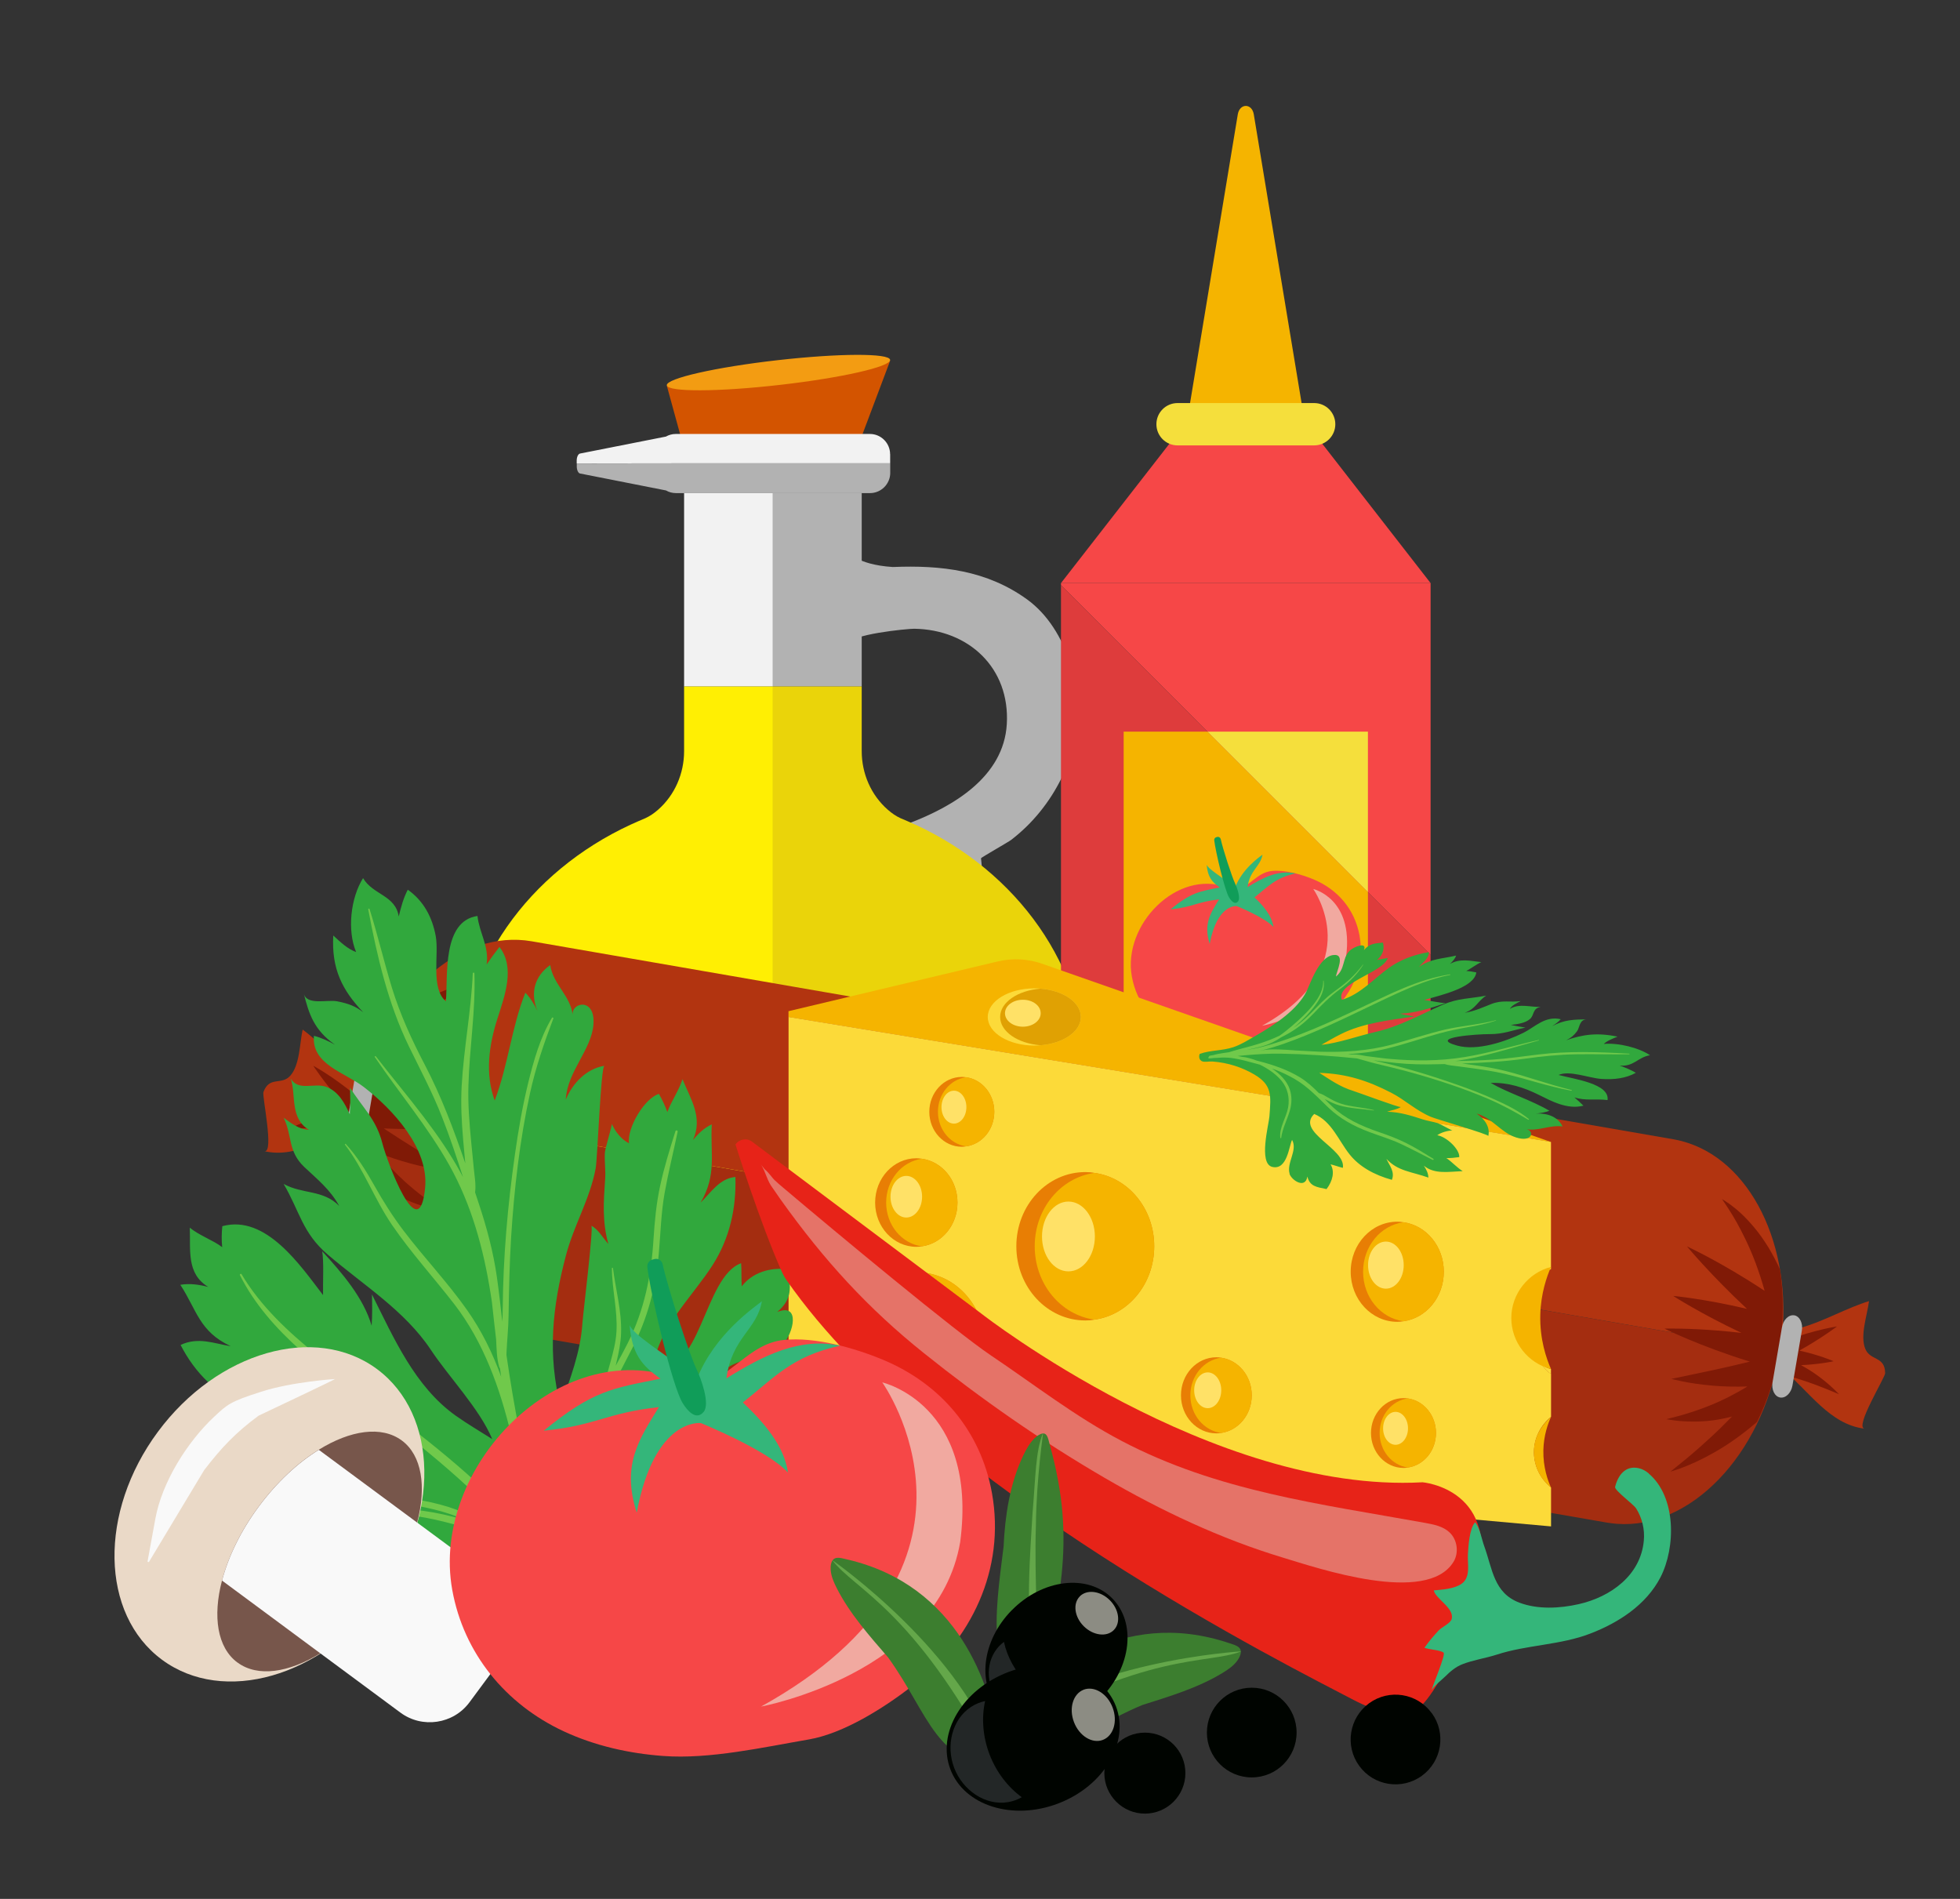 <?xml version="1.0" encoding="UTF-8"?>
<svg id="Ebene_1" xmlns="http://www.w3.org/2000/svg" version="1.1" viewBox="0 0 288 279">
  <rect x="0" y="0" width="288" height="279" fill="#333333" stroke="none"/>
  <!-- Generator: Adobe Illustrator 29.2.1, SVG Export Plug-In . SVG Version: 2.1.0 Build 116)  -->
  <defs>
    <style>
      .st0 {
        fill: #f5b400;
      }

      .st1 {
        fill: #f5df3c;
      }

      .st2 {
        fill: #f64747;
      }

      .st3 {
        fill: #70c94b;
      }

      .st4 {
        fill: #34b67a;
      }

      .st5 {
        fill: #e72318;
      }

      .st6 {
        fill: #8c8c83;
      }

      .st7 {
        fill: #64a74a;
      }

      .st8 {
        fill: #109d59;
      }

      .st9 {
        fill: #ffef03;
      }

      .st10 {
        fill: #fcda39;
      }

      .st11 {
        fill: #b23410;
      }

      .st12 {
        fill: #000400;
      }

      .st13 {
        fill: #ead9c7;
      }

      .st14 {
        fill: #b2b2b2;
      }

      .st15 {
        fill: #232727;
      }

      .st16 {
        fill: #de3c3c;
      }

      .st17 {
        fill: #a42d10;
      }

      .st18 {
        fill: #801a06;
      }

      .st19 {
        fill: #f9f9f9;
      }

      .st20 {
        fill: #f2f2f2;
      }

      .st21 {
        fill: #f39c12;
      }

      .st22 {
        fill: #3c7e2f;
      }

      .st23 {
        fill: #e57368;
      }

      .st24 {
        fill: #e0a103;
      }

      .st25 {
        fill: #f1a9a0;
      }

      .st26 {
        fill: #e87e04;
      }

      .st27 {
        fill: #77564b;
      }

      .st28 {
        fill: #ffe167;
      }

      .st29 {
        fill: #ead40a;
      }

      .st30 {
        fill: #31a83d;
      }

      .st31 {
        fill: #d35400;
      }
    </style>
  </defs>
  <g id="_x39_">
    <g>
      <path class="st14" d="M124.62,94.71c-.01-1.52,8.82-2.34,9.71-2.33,8.06.12,14.08,5.79,13.61,14-.45,7.75-7.85,12.1-14.36,14.58-3.33,3.77,8.48,7.54,10.85,7.96-.09-.9-.2-1.89-.28-2.82,0-.1,4.02-2.38,4.42-2.69,1.57-1.2,2.99-2.59,4.23-4.12,2.49-3.06,4.29-6.7,5.13-10.56,1.52-6.97-1.04-16.31-6.97-20.63-5.94-4.32-12.67-5.08-19.77-4.79-5.47-.35-6.71-2.37-6.71-2.37,0,0,.13,13.75.14,13.77Z"/>
      <rect class="st20" x="100.52" y="72.45" width="13.05" height="28.42"/>
      <path class="st9" d="M100.52,100.86v9.51c0,3.28-1.36,6.44-3.82,8.6-.58.51-1.2.94-1.86,1.24-.73.31-1.45.62-2.17.95-14.94,6.91-25.16,20.84-25.16,36.9,0,22.79,20.58,39.19,46.07,39.4v-96.59h-13.05Z"/>
      <rect class="st14" x="113.57" y="72.45" width="13.05" height="28.42"/>
      <path class="st29" d="M134.48,121.16c-.71-.33-1.43-.64-2.17-.95-.66-.3-1.28-.73-1.86-1.24-2.47-2.16-3.83-5.32-3.83-8.6v-9.51h-13.05v96.59c25.49-.2,46.08-16.6,46.08-39.4,0-16.05-10.21-29.98-25.17-36.9Z"/>
      <polygon class="st31" points="97.98 56.67 100.52 65.93 125.93 65.93 130.79 53.02 97.98 56.67"/>
      <path class="st21" d="M130.79,52.87c-.11-1-7.55-.97-16.61.06-9.06,1.03-16.31,2.68-16.2,3.68.12,1,7.55.98,16.62-.06,9.06-1.03,16.31-2.68,16.2-3.68Z"/>
      <g>
        <path class="st14" d="M105.27,68.08h0s-5.45,0-5.45,0h-3.48s-11.59.02-11.59.02v.44c0,.51.21.98.48,1.03l12.63,2.49c.43.25.93.39,1.46.39h28.52c1.63,0,2.97-1.34,2.97-2.97v-1.4h-25.53Z"/>
        <path class="st20" d="M130.79,66.73c0-1.63-1.33-2.97-2.97-2.97h-28.52c-.54,0-1.05.15-1.48.4h-.05l-12.55,2.48c-.27.06-.48.52-.48,1.03v.42l15.08-.02h30.98v-1.35Z"/>
      </g>
    </g>
    <g>
      <g>
        <g>
          <polygon class="st2" points="194.26 65.16 171.86 65.16 155.9 85.67 210.21 85.67 194.26 65.16"/>
          <polygon class="st2" points="210.21 85.67 155.9 85.67 155.9 85.97 210.21 140.29 210.21 85.67"/>
          <path class="st16" d="M155.9,85.97v94.98c0,5.43,4.41,9.84,9.84,9.84h34.64c5.43,0,9.83-4.4,9.83-9.84v-40.67l-54.31-54.31Z"/>
        </g>
        <path class="st0" d="M181.88,16.8l-7.53,45.53h17.42l-7.54-45.53c-.27-1.65-2.07-1.65-2.35,0Z"/>
        <path class="st1" d="M193.1,65.44h-20.07c-1.72,0-3.11-1.39-3.11-3.11h0c0-1.72,1.39-3.11,3.11-3.11h20.07c1.72,0,3.11,1.39,3.11,3.11h0c0,1.72-1.39,3.11-3.11,3.11Z"/>
        <polygon class="st0" points="177.43 107.5 165.11 107.5 165.11 165.9 201 165.9 201 131.07 177.43 107.5"/>
        <polygon class="st1" points="201 107.5 177.43 107.5 201 131.07 201 107.5"/>
      </g>
      <g>
        <path class="st2" d="M199.77,137.48c.84,4.72-1.27,9.11-4.99,11.99-1.72,1.33-4.2,2.9-6.36,3.27-2.8.48-6.17,1.24-9.04,1.02-2.11-.16-4.23-.63-6.16-1.52-3.61-1.68-6.21-4.83-6.91-8.78-1.36-7.58,6.63-15.8,13.99-13.08.93.34.43.52,1.27.36,2.05-.38,3.09-2.55,5.31-2.77,1.93-.19,4.36.5,6.12,1.23,3.58,1.49,6.08,4.43,6.77,8.27Z"/>
        <path class="st4" d="M180.71,129.8c-1.23-.95-3.26-2.2-3.4-2.76.14,1.79.75,2.54,1.92,3.35-3.01.6-4.19.73-7.24,3.22,3.32-.33,3.82-1.09,7.14-1.47-1.24,2.01-2.32,3.58-1.38,6.54,1.11-5.93,3.98-5.55,3.98-5.55,0,0,4.15,1.68,5.39,3.07-.23-1.69-1.54-3.16-2.79-4.35,1.98-1.56,3.06-2.88,6.04-3.52-2.53-.54-4.78.6-7.06,2.02.35-2.55,1.89-2.99,2.2-4.78-.39.32-2.95,2.02-4.04,4.85-.81.12-.37-.33-.76-.63Z"/>
        <path class="st8" d="M178.84,122.98s-.08.02-.12.03c-.2.05-.32.24-.3.44v.02c.19,1.63,1.54,7.38,2.2,8.43.28.44.82,1.1,1.3.54.41-.5-.17-2.09-.44-2.64-.46-.95-1.78-5.02-2.11-6.52-.06-.23-.29-.37-.52-.31Z"/>
        <path class="st25" d="M185.46,150.71s10.94-2.03,12.34-10.2c1.12-8.53-4.83-9.89-4.83-9.89,0,0,8.15,11.41-7.52,20.09Z"/>
      </g>
    </g>
    <g>
      <g>
        <path class="st11" d="M261.58,198.53l-208.63-36.18c.74-3.95,2.04-7.61,3.77-10.81,3.05-5.68,7.41-9.97,12.25-12.06.48-.2.96-.39,1.45-.55,2.5-.83,5.1-1.08,7.7-.63l167.76,29.09c.11.02.21.04.32.06.62.12,1.21.27,1.8.47,9.86,3.22,15.82,16.34,13.58,30.6Z"/>
        <path class="st17" d="M261.39,199.09c-2.54,14.82-13.07,25.61-23.82,24.8-.49-.04-.97-.1-1.46-.18l-167.75-29.09c-2.33-.4-4.49-1.34-6.41-2.71-.43-.3-.84-.62-1.24-.96-4.42-3.77-7.41-9.97-8.28-17.16-.41-3.45-.33-7.13.31-10.88.04-.19.08-.38.11-.57l208.63,36.18c-.03.19-.05.38-.09.57Z"/>
        <g>
          <path class="st11" d="M52.49,158.24c-2.74-1.95-5.3-4.96-8.02-6.97-.45,2.09-.41,5.25-1.85,6.82-1.28,1.39-3.04-.02-3.91,2.36-.22.6,1.62,9.03.13,8.69,5.02,1.15,9.5-2.43,14.36-4.23.39-1.85.75-3.82.91-5.66-.55-.28-1.1-.62-1.63-1Z"/>
          <g>
            <path class="st18" d="M60.22,170.92c-1.41-.38-3.01-.89-4.73-1.57,1.41,1.75,2.81,3.18,4.09,4.34,1.61,1.44,3,2.46,3.99,3.16.99.68,1.54,1.05,1.54,1.05,0,0-.15-.03-.45-.08-.3-.06-.75-.14-1.31-.27-1.13-.29-2.75-.78-4.68-1.75-.79-.41-1.65-.91-2.52-1.51.72,1.58,1.43,3,2.1,4.25,1.08,2.03,2.01,3.64,2.68,4.73.62,1.01.99,1.61,1.04,1.7-.03-.02-.15-.12-.37-.28-.24-.19-.61-.45-1.06-.85-.9-.76-2.18-1.94-3.63-3.62-1.42-1.63-2.99-3.77-4.5-6.42-.41-3.45-.33-7.13.31-10.88.04-.19.08-.38.11-.57l.11.02c.74-3.95,2.04-7.61,3.77-10.81.89-.94,1.79-1.74,2.65-2.46,1.01-.81,1.98-1.49,2.88-2.03,1.8-1.08,3.3-1.67,4.35-1.99.51-.18.92-.24,1.19-.32.24-.05.38-.08.41-.09-.03.02-.16.12-.37.28-.25.19-.62.43-1.09.81-.93.71-2.24,1.81-3.74,3.3-1.61,1.57-3.4,3.66-5.18,6.19,7.52-1.86,12.91-2.3,12.91-2.3,0,0-4.59,2.74-11.35,5.68,6.5.73,10.85,1.86,10.85,1.86,0,0-4.59,1.09-11.26,1.74,4.82,1.12,8.45,2.35,10.02,2.91.56.2.85.31.85.31,0,0-5.66.68-13.44.35,1.66,1.09,3.18,2.07,4.52,2.9,3.39,2.09,5.5,3.38,5.5,3.38,0,0-.6-.05-1.68-.21-1.08-.16-2.63-.44-4.51-.94Z"/>
            <path class="st18" d="M51.39,163.86c.15-1.05.44-2.04.83-2.96-3.39-2.82-6.19-4.31-6.19-4.31,0,0,1.53,2.36,4.03,5.21-3.05-.39-5.27-.23-5.27-.23,0,0,1.7,1.08,4.31,2.16-1.15.18-2.19.43-3.08.71-1.12.35-2.03.71-2.64.99-.62.28-.95.45-.95.45,0,0,.35-.02.98-.05.63-.04,1.53-.07,2.63-.09,1.45-.02,3.24.03,5.22.18,0-.68.04-1.37.14-2.07Z"/>
          </g>
          <path class="st14" d="M53.89,156.89c-.8-.14-1.62.65-1.81,1.76l-1.38,8.05c-.19,1.11.31,2.13,1.11,2.26.8.14,1.62-.65,1.8-1.76l1.38-8.05c.19-1.11-.31-2.13-1.11-2.27Z"/>
        </g>
        <g>
          <path class="st11" d="M264.75,195.04c3.24-.91,6.65-2.89,9.88-3.87-.27,2.13-1.36,5.09-.53,7.05.74,1.74,2.88,1.01,2.9,3.54,0,.64-4.54,7.97-3.02,8.15-5.12-.61-8.14-5.49-12.13-8.82.25-1.87.57-3.86,1.03-5.64.61-.08,1.24-.21,1.87-.39Z"/>
          <g>
            <path class="st18" d="M251.78,203.6c1.45.12,3.13.17,4.98.11-1.9,1.17-3.7,2.05-5.3,2.71-1.99.81-3.65,1.31-4.81,1.63-1.16.31-1.81.47-1.81.47,0,0,.16.03.46.07.31.04.75.13,1.33.18,1.16.1,2.86.19,4.99-.07.88-.12,1.85-.3,2.88-.57-1.21,1.24-2.35,2.35-3.4,3.3-1.69,1.55-3.11,2.75-4.11,3.55-.92.74-1.47,1.18-1.54,1.25.03,0,.18-.06.43-.14.3-.1.73-.22,1.28-.44,1.1-.41,2.7-1.1,4.63-2.19,1.89-1.06,4.07-2.54,6.38-4.54,1.54-3.11,2.69-6.6,3.34-10.35.03-.2.06-.39.08-.58l-.1-.02c.62-3.97.61-7.85.06-11.45-.53-1.19-1.11-2.24-1.68-3.21-.68-1.1-1.36-2.07-2.04-2.88-1.34-1.62-2.55-2.69-3.43-3.33-.42-.34-.79-.54-1.01-.7-.21-.13-.33-.2-.36-.22.02.03.11.16.26.39.17.27.44.62.75,1.13.64.98,1.51,2.46,2.43,4.38.99,2.02,1.99,4.59,2.82,7.58-6.47-4.28-11.4-6.52-11.4-6.52,0,0,3.41,4.13,8.81,9.17-6.36-1.5-10.84-1.9-10.84-1.9,0,0,3.96,2.57,10.03,5.43-4.91-.57-8.75-.64-10.41-.64-.59,0-.91.01-.91.01,0,0,5.1,2.55,12.55,4.85-1.93.47-3.69.88-5.23,1.21-3.89.82-6.31,1.33-6.31,1.33,0,0,.58.15,1.65.37,1.06.22,2.62.47,4.56.63Z"/>
            <path class="st18" d="M262.45,199.92c.21-1.04.27-2.07.21-3.06,4.13-1.51,7.27-1.97,7.27-1.97,0,0-2.24,1.71-5.54,3.55,3,.66,5.04,1.56,5.04,1.56,0,0-1.96.45-4.79.58,1.02.55,1.92,1.14,2.67,1.7.94.7,1.67,1.35,2.16,1.82.49.47.75.75.75.75,0,0-.32-.14-.9-.38-.58-.24-1.42-.58-2.45-.97-1.36-.51-3.06-1.07-4.97-1.59.22-.64.41-1.31.56-2Z"/>
          </g>
          <path class="st14" d="M263.64,193.26c-.8-.14-1.62.65-1.8,1.76l-1.38,8.05c-.19,1.11.31,2.13,1.11,2.26.8.14,1.62-.65,1.81-1.76l1.38-8.05c.19-1.1-.31-2.13-1.12-2.27Z"/>
        </g>
      </g>
      <g>
        <g>
          <path class="st0" d="M224.84,190.04c.24-.89.66-1.72,1.35-2.42-.33.15-.66.32-.97.54-.76.54-.76,1.34-.37,1.88Z"/>
          <path class="st0" d="M153.14,141.6c-2.09-.73-4.36-.85-6.52-.34l-30.76,7.31v.86l112.03,18.36-74.76-26.19Z"/>
          <path class="st0" d="M226.61,200.58c-.79-1.19-.98-2.71-.57-4.17-.35-.54-.63-1.1-.87-1.69h0s-.01-.05-.02-.07c-.1-.25-.21-.49-.28-.75-.02-.05-.01-.1-.03-.16-.2.14-.37.33-.47.6-.99,2.48.21,5.02,2.24,6.23Z"/>
          <path class="st10" d="M227.9,201.88v-.73c-.46-.12-.89-.33-1.29-.58.33.5.74.96,1.29,1.31Z"/>
          <path class="st10" d="M226.18,187.62c.18-.08.37-.17.56-.23.08-.1.15-.2.23-.31.25-.36.59-.53.93-.58h0c-.15,0-.31.01-.46.1-.51.3-.9.65-1.26,1.03Z"/>
          <path class="st10" d="M224.63,192.59c.01.38.1.76.21,1.15.22-.15.46-.24.71-.27-.05-.34-.07-.67-.06-1-.04-.14-.06-.28-.05-.46.04-.34.16-.59.25-.87.02-.18.05-.36.07-.55-.38-.05-.7-.27-.91-.55-.22.82-.32,1.67-.21,2.55Z"/>
          <g>
            <path class="st10" d="M226.18,187.62c.36-.37.76-.73,1.26-1.03.15-.08.31-.09.46-.11v-18.7l-112.03-18.36v57.74c0,3.96,3.03,7.27,6.98,7.63l105.06,9.48v-5.72c-1.54-1.24-2.51-3.12-2.51-5.19s.99-3.96,2.51-5.19v-6.3c-.56-.35-.96-.8-1.29-1.31-2.03-1.21-3.23-3.75-2.24-6.23.1-.27.27-.46.47-.6-.11-.39-.2-.77-.21-1.15-.11-.87,0-1.73.21-2.55-.39-.54-.39-1.34.37-1.88.31-.22.64-.39.97-.54Z"/>
            <path class="st0" d="M225.39,213.37c0,2.07.97,3.95,2.51,5.19-.46-1.02-1.17-2.97-1.12-5.48.05-2.2.68-3.91,1.12-4.89-.63.54-1.87,1.76-2.33,3.62-.12.5-.19,1.03-.19,1.56Z"/>
          </g>
        </g>
        <g>
          <path class="st26" d="M140.69,176.69c0,3.3-2.27,6.02-5.24,6.43-.26.05-.54.07-.81.07-3.34,0-6.05-2.91-6.05-6.5s2.71-6.51,6.05-6.51c.27,0,.55.02.81.07,2.97.41,5.24,3.13,5.24,6.44Z"/>
          <path class="st0" d="M140.69,176.69c0,3.3-2.27,6.02-5.24,6.43-2.97-.41-5.24-3.13-5.24-6.43s2.27-6.02,5.24-6.44c2.97.41,5.24,3.13,5.24,6.44Z"/>
          <path class="st28" d="M135.49,175.83c0,1.69-1.04,3.06-2.32,3.06s-2.32-1.37-2.32-3.06,1.04-3.06,2.32-3.06,2.32,1.37,2.32,3.06Z"/>
        </g>
        <g>
          <path class="st26" d="M169.6,183.11c0,5.53-3.81,10.09-8.78,10.78-.43.09-.89.12-1.35.12-5.59,0-10.13-4.87-10.13-10.9s4.54-10.9,10.13-10.9c.46,0,.92.03,1.35.12,4.98.69,8.78,5.25,8.78,10.78Z"/>
          <path class="st0" d="M169.6,183.11c0,5.53-3.81,10.09-8.78,10.78-4.97-.69-8.78-5.24-8.78-10.78s3.81-10.09,8.78-10.78c4.98.69,8.78,5.25,8.78,10.78Z"/>
          <path class="st28" d="M160.88,181.67c0,2.83-1.74,5.13-3.89,5.13s-3.88-2.3-3.88-5.13,1.74-5.13,3.88-5.13,3.89,2.3,3.89,5.13Z"/>
        </g>
        <g>
          <path class="st26" d="M183.93,205.01c0,2.84-1.96,5.17-4.51,5.53-.22.04-.46.06-.69.06-2.87,0-5.2-2.5-5.2-5.59s2.33-5.59,5.2-5.59c.24,0,.47.01.69.06,2.55.36,4.51,2.69,4.51,5.53Z"/>
          <path class="st0" d="M183.93,205.01c0,2.84-1.96,5.17-4.51,5.53-2.55-.35-4.51-2.69-4.51-5.53s1.96-5.17,4.51-5.53c2.55.36,4.51,2.69,4.51,5.53Z"/>
          <path class="st28" d="M179.45,204.27c0,1.45-.89,2.63-1.99,2.63s-1.99-1.18-1.99-2.63.89-2.63,1.99-2.63,1.99,1.18,1.99,2.63Z"/>
        </g>
        <g>
          <path class="st26" d="M212.15,186.85c0,3.74-2.57,6.81-5.93,7.28-.29.06-.61.08-.91.08-3.78,0-6.84-3.29-6.84-7.36s3.07-7.35,6.84-7.35c.31,0,.62.02.91.08,3.35.46,5.93,3.54,5.93,7.27Z"/>
          <path class="st0" d="M212.15,186.85c0,3.74-2.57,6.81-5.93,7.28-3.36-.47-5.93-3.54-5.93-7.28s2.57-6.81,5.93-7.27c3.35.46,5.93,3.54,5.93,7.27Z"/>
          <path class="st28" d="M206.26,185.88c0,1.91-1.17,3.46-2.62,3.46s-2.62-1.55-2.62-3.46,1.17-3.46,2.62-3.46,2.62,1.55,2.62,3.46Z"/>
        </g>
        <g>
          <path class="st26" d="M211,210.54c0,2.61-1.79,4.75-4.14,5.08-.2.04-.42.06-.63.06-2.64,0-4.78-2.3-4.78-5.13s2.14-5.13,4.78-5.13c.21,0,.43.01.63.05,2.34.33,4.14,2.47,4.14,5.08Z"/>
          <path class="st0" d="M211,210.54c0,2.61-1.79,4.75-4.14,5.08-2.34-.33-4.14-2.47-4.14-5.08s1.79-4.75,4.14-5.08c2.34.33,4.14,2.47,4.14,5.08Z"/>
          <path class="st28" d="M206.89,209.86c0,1.33-.82,2.42-1.83,2.42s-1.83-1.08-1.83-2.42.82-2.42,1.83-2.42,1.83,1.08,1.83,2.42Z"/>
        </g>
        <g>
          <path class="st26" d="M146.1,163.35c0,2.6-1.79,4.75-4.14,5.08-.21.04-.42.06-.64.06-2.63,0-4.77-2.3-4.77-5.13s2.14-5.13,4.77-5.13c.22,0,.43.01.64.05,2.34.33,4.14,2.47,4.14,5.08Z"/>
          <path class="st0" d="M146.1,163.35c0,2.6-1.79,4.75-4.14,5.08-2.34-.33-4.14-2.47-4.14-5.08s1.79-4.75,4.14-5.08c2.34.33,4.14,2.47,4.14,5.08Z"/>
          <path class="st28" d="M142,162.67c0,1.33-.82,2.42-1.83,2.42s-1.83-1.08-1.83-2.42.82-2.42,1.83-2.42,1.83,1.08,1.83,2.42Z"/>
        </g>
        <g>
          <path class="st10" d="M158.82,149.42c0,2.14-2.57,3.89-5.93,4.16-.3.03-.6.04-.91.04-3.78,0-6.84-1.88-6.84-4.2s3.07-4.2,6.84-4.2c.31,0,.62,0,.91.04,3.36.26,5.93,2.02,5.93,4.16Z"/>
          <path class="st24" d="M158.82,149.42c0,2.14-2.57,3.89-5.93,4.16-3.36-.27-5.93-2.02-5.93-4.16s2.57-3.89,5.93-4.16c3.36.26,5.93,2.02,5.93,4.16Z"/>
          <path class="st28" d="M152.92,148.87c0,1.1-1.17,1.98-2.62,1.98s-2.63-.88-2.63-1.98,1.17-1.98,2.63-1.98,2.62.88,2.62,1.98Z"/>
        </g>
        <g>
          <path class="st26" d="M144.73,197.75c0,5.51-3.79,10.03-8.74,10.72-.43.09-.88.12-1.34.12-5.57,0-10.08-4.85-10.08-10.84s4.52-10.84,10.08-10.84c.46,0,.91.03,1.34.11,4.95.69,8.74,5.22,8.74,10.73Z"/>
          <path class="st0" d="M144.73,197.75c0,5.51-3.79,10.03-8.74,10.72-4.94-.69-8.73-5.22-8.73-10.72s3.79-10.04,8.73-10.73c4.95.69,8.74,5.22,8.74,10.73Z"/>
          <path class="st28" d="M136.04,196.32c0,2.82-1.73,5.11-3.86,5.11s-3.87-2.29-3.87-5.11,1.73-5.1,3.87-5.1,3.86,2.28,3.86,5.1Z"/>
        </g>
        <path class="st0" d="M227.9,186.15c-.63,1.45-1.48,3.88-1.57,6.98-.1,3.66.9,6.49,1.57,8.02-3.42-.87-5.83-3.97-5.83-7.5s2.47-6.64,5.83-7.5Z"/>
      </g>
      <g>
        <path class="st30" d="M189.47,172.44c.3.98,2.35,2.31,2.63.42.36,1.44,1.3,1.54,2.82,1.85.93-1.22,1.22-2.61.59-3.64.61.15,1.2.37,1.81.52.46-2.84-6.94-5.25-4.21-7.92,2.56,1.07,3.59,3.92,5.19,5.93,1.43,1.8,3.59,3.02,6.22,3.75.48-1.16-.35-2.1-.8-3.08,1.71,1.83,3.63,1.85,6.17,2.75-.02-.63-.31-1.21-.67-1.75,1.56,1.3,3.64.88,5.71.8-.86-.52-1.61-1.4-2.4-1.91.63,0,1.28-.06,1.89-.15.1-1.12-1.87-3.01-3.23-3.21.58-.43,1.5-.67,2.22-.71-.13,0-1.82-.97-2.18-1.08-.72-.22-1.46-.31-2.16-.54-1.78-.57-3.27-1.06-5.25-1.13.72-.24,1.45-.32,2.01-.69-.19.12-6.32-2.16-6.97-2.36-2.03-.63-3.43-1.67-5-2.66,4.02.12,7.19,1.18,10.56,2.92,2.05,1.05,3.53,2.55,5.82,3.54.72.32,8.51,2.56,8.45,2.82.3-1.29-.51-2.5-1.73-3.3,2.38.68,3.57,2.8,5.81,3.51,2.45.78,2.73-.98,1.51-1.21,1.82.3,3.4-.65,5.32-.41-.64-1.33-2.09-1.99-3.94-1.88.71-.07,1.47-.2,2.01-.42-2.75-1.61-6.04-2.59-8.63-4.09,2.56-.1,4.91.68,7.05,1.74,1.84.91,4.2,2.22,6.58,1.6-.43-.42-.87-.82-1.33-1.22,1.61.55,3.19.17,4.87.4.35-2.42-4.96-3.09-7.19-3.69,1.57-.72,4.42.44,6.25.58,1.89.14,3.66-.09,5.1-.9-.7-.42-1.55-.76-2.38-1.06,2.11.19,2.64-1.22,4.46-1.52-1.63-1.1-4.61-1.85-6.79-1.66.46-.45,1.27-.77,2.02-1.07-2.96-.62-5.1-.33-7.55.53.69-.33,1.13-.7,1.59-1.31.42-.55.33-1.79,1.51-1.75-1.93,0-3.41.04-5.15.99.48-.32.93-.65,1.26-1.02-2.31-.54-3.82,1.17-5.48,1.99-2.63,1.3-6.77,2.7-9.73,1.89-4.5-1.23,3.18-1.7,4.68-1.69,2.13.02,3.4-.57,5.34-.96-.73-.12-1.47-.24-2.15-.39,1.05-.12,2.12-.28,2.8-.86.7-.6.32-1.54,1.59-1.8-1.39.1-3.12-.57-4.53.3.28-.5.96-.83,1.6-1.15-1.6.23-2.68-.21-4.34.44-1.32.52-2.39,1.03-3.9,1.29,1.68-.61,1.88-1.72,3.17-2.53-2.46.48-4.1.35-6.38,1.34-3.2,1.39-6.28,3.17-9.82,3.98-2.48.56-5.6,1.69-8.02,1.91.91-.51,1.81-1.05,2.79-1.54,3.27-1.66,7.21-2.09,10.91-2.63-.73-.12-1.49-.24-2.16-.41,2.16-.05,4.55-.81,6.69-1.54-.81-.05-2.14-.33-3.11-.48,2.63-.74,7.35-1.83,7.64-4.04-.47-.1-.98-.18-1.48-.22.72-.34,1.46-.96,2.22-1.29-1.59-.17-3.12-.59-4.61.27.4-.38.75-.78.9-1.23-2.15.5-3.64.41-5.47,1.67.63-.7,1.53-1.34,1.46-2.18-2.2.37-4.23,1.13-5.97,2.39-2.05,1.48-4.12,3.83-6.81,4.62-.97-2.48,6.08-3.99,6.75-6.14-.53.07-1.06.2-1.58.28.86-.71,1.14-1.69.86-2.55-1.22.13-1.96.14-2.78,1.1.52-1.28-1.52-.51-2.15.15-1.07,1.11-.57,2.58-1.96,3.74.04-.7,1.5-3.41-.41-3.16-2.11.27-3.4,4.32-3.93,5.36-1.33,2.6-4.31,4.7-7.6,6.58-1.02.58-2.01,1.22-3.15,1.6-1.66.55-3.3.41-4.93.98-.17.41-.08.86.3,1.07.36.19,1.08.02,1.55.05,2.33.17,4.42.88,6.17,1.91,2.65,1.57,2.45,3.08,2.22,6.16-.08,1.14-1.65,6.93.42,7.42,2.21.52,2.46-3.12,2.91-3.97.85,1.54-.85,3.38-.36,4.98Z"/>
        <path class="st3" d="M188.25,167.21c.18-1.38.87-2.65,1.26-3.97.34-1.13.33-2.23,0-3.2-.43-1.25-1.42-2.25-2.6-3.03.15.05.29.1.44.15,1.02.38,1.98.85,2.9,1.38,1.96,1.14,3.38,2.71,5.03,4.28,1.58,1.49,3.56,2.63,5.97,3.52,1.52.57,3.12,1.04,4.63,1.75,1.54.72,3.04,1.54,4.61,2.32.11.06.24-.07.14-.14-1.35-.83-2.65-1.65-4.04-2.34-1.29-.64-2.62-1.14-3.98-1.6-2.74-.93-5.05-2.06-6.82-3.72-.4-.37-.78-.75-1.15-1.14.09.05.19.09.27.14.58.3,1.17.59,1.85.79,1.56.46,3.36.51,5.07.76.06,0,.09-.05.04-.06-1.6-.41-3.35-.46-4.85-.95-.71-.23-1.32-.57-1.92-.91-.41-.24-.81-.5-1.31-.64-.85-.86-1.72-1.67-2.79-2.32-1.85-1.12-3.92-1.83-6.11-2.39-.07-.02-.15-.04-.23-.06-.33-.13-.68-.25-1.04-.34-.31-.08-.68-.18-1.06-.2-.23-.05-.46-.09-.69-.14.35-.04.7-.07,1.05-.1,1.76-.15,3.52-.27,5.26-.24,3.65.06,7.39.31,11.13.69.01,0,.02,0,.03,0,.06.01.11.03.17.04.84.22,1.66.49,2.53.7,1.85.44,3.73.89,5.62,1.42,3.63,1.02,7.37,2.24,11.01,3.79,2.05.87,3.94,1.92,5.88,3.06.07.04.16-.04.1-.09-1.43-1.19-3.28-2.09-5.03-2.88-1.83-.83-3.71-1.54-5.57-2.19-3.82-1.35-7.6-2.48-11.35-3.35-.31-.07-.6-.15-.9-.22,1.11.14,2.23.29,3.37.4,2,.21,4.03.24,6.15.18.32,0,.63-.02.95-.02.56.19,1.3.24,1.91.32.74.11,1.5.2,2.25.3,1.56.22,3.13.45,4.67.81,3.19.74,6.3,1.83,9.77,2.48.1.02.14-.08.04-.1-3.39-.83-6.47-1.98-9.62-2.78-1.49-.38-3.01-.64-4.53-.85-.64-.09-1.28-.18-1.92-.27,3.04-.1,6.13-.27,9.23-.7,2.5-.35,4.97-.61,7.58-.65,2.54-.04,5.12.04,7.74,0,.08,0,.08-.08,0-.09-4.56-.26-9.04-.4-13.32.12-2.3.28-4.53.61-6.82.76-1.83.12-3.63.17-5.42.21.12-.02.24-.03.36-.05,1.88-.28,3.73-.72,5.56-1.2,2.13-.56,4.22-1.2,6.35-1.78.06-.02.05-.08-.02-.07-3.66.83-7.2,1.91-10.88,2.51-3.77.62-7.47.58-10.98.27-.22-.02-.43-.04-.65-.06-.94-.12-1.86-.24-2.78-.35-.66-.12-1.33-.26-2.03-.25-.03,0-.06,0-.1.02-.21-.02-.41-.04-.62-.06,1.9-.1,3.84-.35,5.76-.82,2.61-.63,5.15-1.53,7.75-2.24,1.4-.38,2.8-.67,4.24-.92,1.37-.23,2.73-.51,4.02-.95.04-.02.02-.07-.03-.05-2.44.66-5.03.81-7.47,1.38-2.61.62-5.11,1.46-7.67,2.16-3.64,1-7.33,1.19-10.81,1.08-1.14-.07-2.27-.13-3.4-.18-.85-.06-1.68-.13-2.53-.15-.85-.02-1.76-.04-2.65.18-.01,0-.02,0-.04,0,2.29-.54,4.59-1.4,6.77-2.29,4.64-1.88,8.96-4.14,13.4-6.17,2.4-1.09,4.96-2.13,7.69-2.67.09-.02.06-.1-.02-.08-4.82.75-9.02,3.01-13.17,4.94-4.59,2.14-9.28,4.33-14.28,5.67-.8.22-1.59.36-2.39.49.11-.03.22-.06.33-.08.68-.15,1.36-.29,2.04-.49,1.01-.29,1.85-.73,2.67-1.28.4-.2.8-.41,1.18-.63,1.47-.85,2.63-1.86,3.65-2.94,1.17-1.24,2.33-2.41,3.78-3.48,1.53-1.13,2.65-2.34,3.47-3.63.01-.02-.03-.03-.05,0-.86,1.12-1.88,2.19-3.2,3.19-.68.51-1.38,1-2.01,1.54-.62.54-1.19,1.1-1.74,1.68-.98,1.01-1.96,2.01-3.27,2.88,1.46-1.22,2.73-2.56,3.59-3.88.68-1.05.99-2.07.85-3.04,0-.03-.07-.02-.07.01.11,2.21-2.2,4.6-4.59,6.63-.56.47-1.16.98-1.83,1.43-.94.45-1.93.83-2.93,1.15-.7.23-1.42.42-2.13.61-.22.05-.43.1-.64.17-.58.15-1.16.32-1.73.5-.3.04-.6.08-.91.13-.46.07-.93.15-1.39.29-.14.02-.28.05-.43.07s-.24.13-.24.21c-.09.09-.1.21.06.21.21,0,.43-.03.65-.06.43,0,.88-.06,1.32-.07.59-.01,1.15.03,1.69.12,1.02.16,1.98.44,2.96.7.27.07.55.15.82.22.14.07.27.14.4.2,1.09.58,2.09,1.31,2.83,2.21.85,1.04,1.2,2.46.93,3.92-.26,1.42-1.34,2.99-1.14,4.43,0,.08.14.06.15-.03Z"/>
      </g>
      <g>
        <path class="st30" d="M115.01,197.5c1.57-1.51,2.67-6.15-.81-4.73,2.32-1.99,1.94-3.59,1.6-6.27-2.65-.35-5.29.5-6.81,2.5-.07-1.13-.01-2.28-.09-3.4-5.52,1.96-5.94,17.01-12.93,15.24.73-5.64,5.81-10.37,8.73-14.95,2.52-3.94,3.5-8.37,3.36-12.96-2.32.2-3.56,2.25-5.11,3.76,2.41-4.14,1.4-7.05,1.64-11.49-1.11.5-1.99,1.36-2.77,2.3,1.51-3.28-.33-6.01-1.54-8.94-.48,1.61-1.69,3.31-2.22,4.83-.33-.92-.77-1.85-1.24-2.67-2.14.66-4.71,5.02-4.39,7.26-1.13-.55-2.08-1.78-2.53-2.86.08.2-.98,3.57-1.02,4.23-.08,1.3.13,2.55.04,3.85-.23,3.36-.45,6.24.47,9.57-.87-.98-1.44-2.1-2.5-2.69.36.2-1.22,12.96-1.31,14.32-.28,4.34-1.81,8.11-3.21,12.25-1.92-7.61-1.24-14.52.79-22.2,1.17-4.46,3.53-8.27,4.37-12.8.26-1.41.76-14.97,1.28-15.06-2.65.45-4.64,2.51-5.67,4.96.2-4.1,3.79-7.32,4.06-11.03.3-3.96-3.2-3.3-3.06-1.42-.29-2.77-2.88-4.47-3.29-7.31-2.33,1.66-2.96,4.12-1.88,6.73-.47-.98-1.09-2-1.78-2.66-2.02,5.06-2.53,10.69-4.5,15.83-1.44-3.93-.85-8.12.41-12.05,1.05-3.3,2.64-7.48.29-10.51-.66.84-1.29,1.7-1.89,2.58.41-2.61-1.07-4.65-1.34-7.13-5.21.75-4.33,8.83-4.64,12.54-2.27-1.91-.99-6.82-1.49-9.57-.51-2.78-1.77-5.17-4.11-6.83-.63,1.2-1.01,2.59-1.33,3.94-.46-3.13-3.82-3.19-5.24-5.64-1.83,2.9-2.36,7.69-1.02,10.86-1.24-.44-2.33-1.48-3.36-2.43-.27,4.9,1.31,8.03,4.41,11.29-1.07-.87-2.17-1.3-3.83-1.62-1.51-.29-4.55.67-4.93-1.22.77,3.08,1.52,5.44,4.6,7.59-.99-.54-2.02-1.03-3.09-1.3-.38,4.2,4.54,5.38,7.29,7.49,4.34,3.33,9.59,9.05,9.05,14.8-.85,9.13-5.63-3.92-6.28-6.49-.92-3.62-2.95-5.26-4.75-8.19.03,1.3.05,2.64-.04,3.92-.76-1.66-1.65-3.33-3.4-4.01-1.82-.7-4.09.7-5.29-1.24.84,2.28-.19,5.82,2.69,7.53-1.43-.05-2.6-.95-3.73-1.78,1.3,2.59.58,4.9,3.03,7.23,1.96,1.85,3.79,3.29,5.15,5.74-2.37-2.43-5.4-1.7-8.17-3.24,2.36,4.02,2.74,7.18,6.47,10.37,5.2,4.46,11.32,8.23,15.15,13.99,2.7,4.07,7.17,8.68,9.03,13.13-1.76-1.12-3.59-2.18-5.38-3.45-5.99-4.27-9.08-11.39-12.29-17.8.03,1.53.06,3.09-.05,4.59-1.18-4.07-4.31-7.72-7.26-10.93.25,1.58.09,4.4.12,6.43-3.22-4.18-8.36-11.89-14.8-10.12-.11,1-.12,2.08-.02,3.08-1.31-1.01-3.47-1.76-4.76-2.87.13,3.29-.52,6.78,2.72,8.72-1.3-.34-2.68-.56-4.11-.32,2.43,3.72,2.78,6.87,7.4,9.02-2.42-.38-4.75-1.41-7.36-.18,2.09,4.09,5.32,7.35,9.97,9.26,5.4,2.22,13.2,3.25,16.76,7.73-6.68,5.78-14.51-7.08-21.44-5.44.47,1.03,1.1,1.99,1.57,3.02-2.62-.82-5.88.04-8.58,1.95.96,2.54,1.32,4.17,4.8,4.49-4.45.87-.98,4.26,1.45,4.62,4.06.6,8.42-2.87,12.63-1.61-2.14,1.01-11.35,2.12-9.66,6.09,1.87,4.41,15.04.46,18.37-.07,8.08-1.26,15.42,1.8,22.19,5.85,2.07,1.24,4.3,2.31,5.93,4.14,2.36,2.67,3.03,6.46,5.44,9.07,1.13-.35,2.17-1.32,2.44-2.53.25-1.11-.62-2.37-.83-3.43-1.02-5.23-.59-10.68.79-15.77,2.01-7.45,5.48-9.09,12.16-12.65,2.38-1.27,14.51-5.41,14.15-9.5-.39-4.29-7.3-.74-9.21-.58,2.47-3.15,6.9-2.27,9.52-4.78Z"/>
        <path class="st3" d="M105.93,205.35c-2.84,1.28-5.83,1.59-8.78,2.46-2.57.76-4.95,2.15-6.88,4.02-2.53,2.45-4.26,5.73-5.41,9.15.03-.36.06-.72.1-1.08.29-2.54.83-5.05,1.52-7.51,1.45-5.16,4.08-9.66,6.48-14.41,2.21-4.36,3.41-8.9,3.84-13.76.27-3.01.33-6.01.87-9,.54-2.99,1.28-5.95,1.9-8.93.05-.21-.26-.29-.32-.09-.83,2.66-1.67,5.3-2.25,8.04-.56,2.58-.8,5.15-.97,7.77-.33,5.4-1.35,10.47-3.79,15.33-.56,1.12-1.16,2.23-1.77,3.33.04-.22.09-.43.14-.64.32-1.37.61-2.75.65-4.16.11-3.22-.79-6.37-1.19-9.53-.01-.1-.16-.1-.16,0,.02,3.13.86,6.21.67,9.35-.09,1.52-.48,2.98-.88,4.44-.28,1.02-.63,2.06-.64,3.11-1.41,2.59-2.72,5.22-3.59,8.08-1.53,5.05-2,10.16-2.07,15.4,0,.19,0,.38-.01.57-.12.88-.19,1.77-.21,2.65,0,.79-.03,1.7.16,2.52.01.56.04,1.11.08,1.66-.31-.68-.61-1.36-.89-2.04-1.41-3.41-2.72-6.88-3.65-10.46-1.92-7.38-3.37-14.97-4.46-22.52,0-.02,0-.04,0-.06,0-.12,0-.24.01-.36.08-1.81.28-3.62.3-5.44.06-3.81.14-7.61.37-11.41.45-7.11,1.26-14.29,2.79-21.26.83-3.77,2.06-7.34,3.42-10.93.05-.13-.15-.2-.21-.09-1.72,2.87-2.67,6.25-3.47,9.48-.85,3.47-1.46,7-1.96,10.54-1.07,7.53-1.74,15.12-1.8,22.73,0,.63-.03,1.27-.06,1.9-.25-2.17-.48-4.35-.79-6.52-.53-3.75-1.49-7.3-2.68-10.89-.17-.53-.35-1.06-.53-1.6.16-1.13-.09-2.4-.19-3.51-.12-1.33-.26-2.65-.39-3.98-.26-2.72-.48-5.45-.4-8.18.15-5.53,1.07-10.97.88-16.51,0-.15-.23-.15-.24,0-.24,5.53-1.32,10.99-1.63,16.51-.15,2.67-.01,5.33.22,7.99.1,1.14.21,2.28.31,3.41-1.69-4.94-3.52-9.83-5.94-14.46-1.93-3.69-3.62-7.37-4.85-11.36-1.17-3.82-2.07-7.72-3.28-11.54-.04-.12-.21-.07-.19.06,1.3,6.88,2.9,13.81,5.99,20.15,1.68,3.45,3.46,6.78,4.86,10.37,1.14,2.9,2.12,5.86,3.08,8.82-.1-.18-.19-.37-.29-.55-1.57-2.9-3.45-5.61-5.44-8.24-2.3-3.04-4.75-5.95-7.08-8.96-.07-.09-.22,0-.16.09,3.61,5.32,7.8,10.27,10.95,15.89,3.27,5.84,5.03,12.29,6.07,18.87.06.41.13.82.19,1.23.21,1.83.39,3.67.62,5.5.07,1.37.08,2.79.46,4.08.01.06.06.11.1.15.06.42.12.84.18,1.25-1.25-3.45-2.87-6.76-4.99-9.77-2.86-4.07-6.33-7.71-9.34-11.67-1.6-2.11-3-4.31-4.29-6.62-1.22-2.18-2.53-4.28-4.21-6.13-.06-.06-.18.03-.12.1,2.78,3.63,4.35,8.06,6.94,11.83,2.79,4.07,6.11,7.71,9.13,11.61,4.31,5.59,6.7,12.32,8.34,19.16.44,2.33.93,4.65,1.45,6.96.32,1.78.63,3.57,1.06,5.33.43,1.78.91,3.67,1.96,5.2,0,.02.02.06.03.08-2.67-3.9-6.12-7.36-9.57-10.53-7.36-6.77-15.63-12.4-23.39-18.67-4.22-3.4-8.35-7.23-11.14-11.93-.09-.15-.31-.02-.24.14,4.33,8.61,12.73,14.18,20.09,19.98,8.1,6.38,16.32,12.8,22.53,21.13,1,1.34,1.84,2.77,2.61,4.24-.14-.19-.28-.38-.41-.57-.78-1.19-1.52-2.39-2.4-3.51-1.31-1.67-2.89-2.75-4.75-3.61-.73-.54-1.48-1.05-2.27-1.51-3.03-1.78-6.32-2.71-9.77-3.23-4.02-.61-7.91-1.3-11.72-2.79-4.05-1.59-8.2-2.18-12.54-2-.08,0-.08.11,0,.12,3.82.18,7.54.76,11.14,2.08,1.82.67,3.58,1.45,5.46,1.96,1.84.5,3.72.85,5.6,1.17,3.29.55,6.49,1.1,9.5,2.52-4.03-1.22-8.33-1.87-12.46-1.67-3.32.16-6.45,1.08-9.24,2.92-.08.06,0,.19.08.14,6.4-3.7,14.28-2.43,21.02-.48,1.54.45,3.21.94,4.74,1.64,1.68,1.28,3.22,2.76,4.61,4.36.98,1.12,1.88,2.33,2.78,3.54.25.38.51.75.8,1.08.73.98,1.48,1.95,2.28,2.87.28.58.57,1.15.87,1.73.46.88.93,1.77,1.56,2.52.14.27.29.54.44.8.16.27.46.28.68.15.28.03.57-.16.46-.5-.15-.45-.33-.88-.54-1.3-.28-.92-.68-1.79-.98-2.71-.39-1.22-.61-2.49-.73-3.77-.22-2.4-.11-4.82-.06-7.23.01-.67.02-1.34.03-2,.08-.37.16-.74.25-1.11.73-3.01,1.83-6.01,3.46-8.66,1.84-3,4.74-5.46,8.01-6.78,3.11-1.25,6.93-1.2,9.68-3.25.15-.11.02-.31-.14-.24Z"/>
      </g>
      <g>
        <path class="st5" d="M208.98,217.78s11.97.95,7.91,15.36c-4.06,14.41-8.29,17.7-8.29,17.7,0,0-1.93,3.05-10.01-1.23-8.04-4.25-61.56-30.8-82.96-61.44-.3-.42-.55-.87-.76-1.34-3.26-7.32-6.8-18.68-6.8-18.68h0c.56-.8,1.67-.99,2.45-.4l33.83,25.37s33.84,26.34,64.63,24.67Z"/>
        <path class="st4" d="M242.27,216.49c-.44-.38-.95-.66-1.51-.78-1.92-.42-3.02,1.05-3.44,2.76-.12.49,2.72,2.56,3.09,3.16.88,1.39,1.29,3.09,1.13,4.74-.46,5.09-4.88,8.26-9.55,9.32-2.79.63-6,.81-8.72-.21-3.8-1.43-3.96-4.96-5.19-8.34-.38-1.05-.6-2.54-1.31-3.48-.85.86-1.01,3.5-1.08,4.72-.08,1.42.45,3.35-.93,4.32-1.03.74-2.86.87-4.08.97.24,1.24,3.04,2.58,2.63,4.2-.16.64-1.46,1.19-1.92,1.69-.76.84-1.22,1.33-2.09,2.55.86.28,2.34.32,2.82.71.35.27-1.69,5.03-1.8,5.62.1-.5,1.65-1.73,2.05-2.13.73-.73,1.53-1.41,2.51-1.79,1.57-.62,3.41-.88,5.05-1.41,4.49-1.46,9.34-1.39,13.76-3.1,4.14-1.59,8.21-4.22,10.3-8.27,2.24-4.36,2.35-11.78-1.73-15.24Z"/>
        <path class="st23" d="M111.83,171.11c.67,1.05.89,2.41,1.71,3.45.37.55.75,1.08,1.12,1.62,6.44,9.04,12.94,16.11,21.12,22.65,8.39,6.72,17.24,12.9,26.54,18.31,8.27,4.81,17,8.94,26.17,11.71,5.17,1.56,21.14,7.01,25.08.64.84-1.36.57-3.3-.61-4.37-.95-.88-2.31-1.14-3.58-1.37-15.5-2.8-30.47-4.64-44.55-12.03-6.83-3.58-12.88-8.31-19.25-12.59-5.25-3.53-22.69-18.02-30.49-24.62-.46-.39-.89-.75-1.24-1.09-.46-.43-.83-1.1-1.5-1.63-.32-.4-.5-.63-.52-.67Z"/>
      </g>
      <g>
        <path class="st13" d="M23.79,243.85c9.05,6.7,23.46,2.57,32.19-9.22,8.72-11.79,8.46-26.78-.59-33.48-9.05-6.7-23.46-2.57-32.19,9.22-8.73,11.79-8.46,26.78.59,33.48Z"/>
        <path class="st27" d="M34.9,244.27c2.96,2.19,7.54,1.5,12.17-1.36,3.07-1.9,6.17-4.75,8.83-8.34,2.67-3.6,4.48-7.39,5.4-10.89,1.38-5.26.7-9.85-2.27-12.04-2.97-2.19-7.55-1.51-12.18,1.36-3.08,1.89-6.16,4.74-8.83,8.34-2.67,3.6-4.48,7.39-5.4,10.89-1.38,5.26-.7,9.85,2.27,12.04Z"/>
        <path class="st19" d="M32.63,232.23l14.44,10.69,11.77,8.71c3.2,2.37,7.77,1.69,10.14-1.51l5.6-7.57c2.37-3.21,1.69-7.77-1.51-10.14l-11.77-8.7-14.45-10.69c-3.08,1.89-6.16,4.74-8.83,8.34-2.67,3.6-4.48,7.39-5.4,10.89Z"/>
      </g>
      <g>
        <path class="st2" d="M145.76,219.38c2,11.18-3.01,21.61-11.82,28.42-4.07,3.14-9.95,6.88-15.08,7.77-6.64,1.14-14.61,2.94-21.41,2.43-5.02-.37-10.03-1.49-14.61-3.62-8.55-3.98-14.71-11.45-16.39-20.8-3.22-17.98,15.73-37.45,33.17-31.01,2.21.82,1,1.24,3.01.87,4.88-.91,7.32-6.04,12.58-6.57,4.57-.46,10.34,1.17,14.52,2.91,8.48,3.52,14.4,10.5,16.03,19.6Z"/>
        <path class="st4" d="M100.57,201.18c-2.92-2.26-7.75-5.21-8.06-6.55.32,4.24,1.78,6.02,4.55,7.94-7.14,1.42-9.94,1.74-17.16,7.64,7.85-.79,9.06-2.59,16.92-3.47-2.94,4.76-5.51,8.5-3.26,15.51,2.63-14.06,9.43-13.16,9.43-13.16,0,0,9.84,3.99,12.79,7.27-.55-3.99-3.66-7.49-6.63-10.3,4.68-3.69,7.24-6.82,14.31-8.34-6-1.27-11.31,1.44-16.72,4.8.81-6.05,4.47-7.09,5.21-11.33-.93.76-6.99,4.8-9.58,11.5-1.91.28-.88-.79-1.8-1.5Z"/>
        <path class="st8" d="M96.14,185c-.1.03-.2.06-.3.08-.46.12-.77.57-.72,1.05,0,.02,0,.04,0,.06.46,3.86,3.64,17.48,5.2,19.98.65,1.05,1.95,2.62,3.07,1.28.99-1.18-.4-4.95-1.03-6.26-1.09-2.24-4.21-11.9-5-15.46-.13-.56-.69-.89-1.24-.73Z"/>
        <path class="st25" d="M111.83,250.74s25.94-4.82,29.26-24.17c2.66-20.24-11.45-23.46-11.45-23.46,0,0,19.33,27.05-17.81,47.63Z"/>
      </g>
      <g>
        <g>
          <path class="st22" d="M147.01,258.66s-.03-.55-.03-.58c-.1-1.44-.31-2.88-.59-4.3-.46-2.37-1.13-4.71-2.01-6.96-1.09-2.76-2.52-5.4-4.32-7.76-2.05-2.69-4.58-4.99-7.48-6.72-1.64-.98-3.4-1.78-5.2-2.39-.99-.34-1.99-.62-3.01-.85-.91-.21-1.93-.57-2.24.63-.08.3-.09.62-.07.93.07.94.46,1.84.88,2.66,1.9,3.76,4.84,7.06,7.57,10.22,5.96,8.25,7.33,16.5,16.5,15.12Z"/>
          <path class="st7" d="M146.55,258.72c-4.53-15.75-24.26-29.5-24.26-29.5,3.29,4.37,11.78,7.05,23.77,29.55l.48-.05Z"/>
        </g>
        <g>
          <path class="st22" d="M145.9,254.74s.31-.45.33-.47c.84-1.17,1.78-2.29,2.76-3.35,1.64-1.78,3.43-3.41,5.37-4.87,2.38-1.78,4.97-3.28,7.74-4.35,3.15-1.22,6.51-1.85,9.89-1.8,1.91.02,3.82.27,5.68.69,1.02.23,2.02.52,3.01.85.89.3,1.95.53,1.57,1.71-.09.3-.25.57-.43.83-.55.76-1.36,1.32-2.15,1.8-3.59,2.2-7.83,3.47-11.81,4.73-9.4,3.9-14.9,10.2-21.98,4.22Z"/>
          <path class="st7" d="M146.65,255.32c22.01-12.87,30.64-10.69,35.74-12.69,0,0-24,1.36-36.12,12.39l.38.3Z"/>
        </g>
        <g>
          <path class="st22" d="M152.71,248.76s.14-.53.14-.55c.36-1.39.66-2.78.96-4.15.49-2.29.95-4.54,1.34-6.76.48-2.73.85-5.41,1.02-8.09.19-3.04.11-6.06-.29-9.11-.23-1.73-.55-3.45-.95-5.17-.22-.94-.46-1.88-.72-2.82-.23-.83-.36-1.89-1.43-1.35-.27.13-.52.33-.76.55-.7.68-1.23,1.62-1.66,2.53-2,4.17-2.69,8.96-2.89,13.36-1.32,10.48-2.74,19.85,5.25,21.56Z"/>
          <path class="st7" d="M152.32,248.67c.33-8.09-.36-16.85-.11-24.43.09-7.45,1.12-13.73,1.04-13.68-1.1,2.72-1.06,6.24-1.54,11.87-.3,5.69-1.11,13.49.19,26.13.14.04.27.07.41.11Z"/>
        </g>
        <g>
          <path class="st12" d="M148.7,236.55c-4.5,4.55-5.22,11.13-1.61,14.71,3.61,3.57,10.19,2.78,14.68-1.77,4.5-4.55,5.22-11.13,1.61-14.7-3.61-3.57-10.19-2.78-14.68,1.77Z"/>
          <path class="st15" d="M150.94,247.36c-1.78-1.76-2.95-3.93-3.42-6.12-.52.38-.97.85-1.33,1.42-1.63,2.52-.95,6.03,1.27,8.22,2.22,2.19,5.73,2.84,8.24,1.18.56-.37,1.02-.83,1.4-1.35-2.19-.45-4.37-1.59-6.15-3.35Z"/>
          <path class="st6" d="M158.66,234.56c-1.05,1.06-.78,3.03.6,4.39,1.38,1.36,3.35,1.61,4.4.55,1.05-1.06.78-3.03-.6-4.4-1.38-1.37-3.35-1.61-4.4-.55Z"/>
        </g>
        <g>
          <path class="st12" d="M148.13,245.68c-6.71,2.56-10.51,8.96-8.48,14.29,2.03,5.33,9.13,7.57,15.84,5.01,6.71-2.56,10.51-8.96,8.48-14.29-2.04-5.33-9.13-7.57-15.84-5.01Z"/>
          <path class="st15" d="M145.4,257.77c-1-2.63-1.19-5.39-.65-7.84-.71.15-1.39.43-2.02.83-2.84,1.82-3.77,5.72-2.52,9,1.25,3.27,4.54,5.56,7.87,5.03.74-.12,1.43-.37,2.06-.73-2.03-1.48-3.73-3.66-4.74-6.29Z"/>
          <path class="st6" d="M159.24,248.26c-1.57.6-2.21,2.74-1.43,4.77.78,2.04,2.68,3.2,4.24,2.61,1.57-.6,2.21-2.73,1.43-4.77-.78-2.04-2.68-3.2-4.25-2.61Z"/>
        </g>
      </g>
      <path class="st12" d="M174.18,260.52c0,3.29-2.67,5.95-5.95,5.95s-5.96-2.67-5.96-5.95,2.67-5.95,5.96-5.95,5.95,2.66,5.95,5.95Z"/>
      <path class="st12" d="M190.52,254.56c0,3.64-2.95,6.59-6.59,6.59s-6.59-2.95-6.59-6.59,2.95-6.59,6.59-6.59,6.59,2.95,6.59,6.59Z"/>
      <path class="st12" d="M210.39,251.71c2.14,2.94,1.48,7.06-1.46,9.2-2.95,2.14-7.07,1.49-9.21-1.46-2.14-2.94-1.48-7.06,1.46-9.2,2.94-2.14,7.06-1.49,9.2,1.46Z"/>
    </g>
  </g>
  <path class="st19" d="M21.91,229.45c-.07.12-.25.05-.22-.08l1.14-6.24c.99-5.4,4.7-11.29,8.65-14.98,1.94-1.8,2.27-2.19,6.9-3.67s10.83-1.86,10.83-1.86c.2-.01-11.21,5.38-11.21,5.38-3.37,2.49-5.45,4.68-8,8l-8.09,13.45Z"/>
</svg>